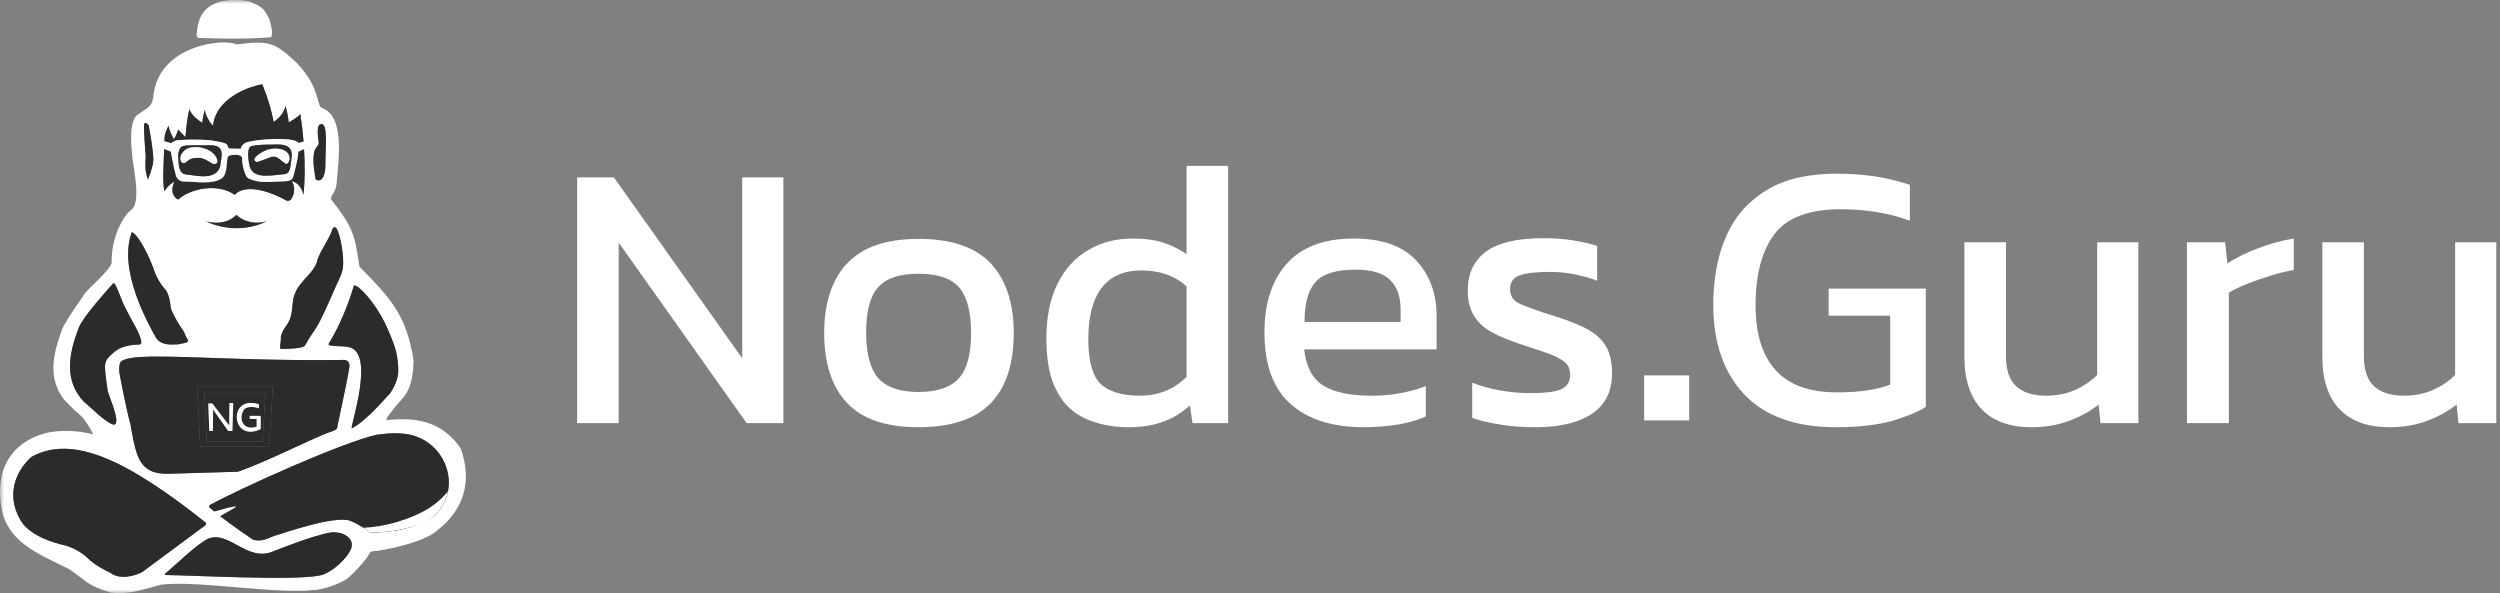 <svg width="316" height="75" viewBox="0 0 316 75" fill="none" xmlns="http://www.w3.org/2000/svg">
<rect x="0" y="0" width="316" height="75" fill="#808080" stroke="none"/>
<g clip-path="url(#clip0_489_2)">
<mask id="mask0_489_2" style="mask-type:luminance" maskUnits="userSpaceOnUse" x="0" y="0" width="316" height="75">
<path d="M316 0H0V74.967H316V0Z" fill="white"/>
</mask>
<g mask="url(#mask0_489_2)">
<path d="M58.224 56.656C56.28 53.894 53.567 52.554 48.867 53.11C48.739 52.962 49.119 52.498 49.483 52.021C51.001 49.972 52.139 49.86 52.278 45.592C51.412 39.947 49.485 37.797 45.425 33.699L45.425 33.697C44.845 29.624 44.642 28.811 41.907 25.264L41.907 25.263C41.643 24.706 42.426 24.47 42.537 23.278C42.834 19.982 43.602 14.524 40.55 13.588C39.961 12.715 40.235 10.798 37.487 7.934C34.747 5.347 34.03 5.095 29.898 5.615L29.896 5.614C28.365 4.812 19.973 5.649 19.372 12.239C19.217 13.334 18.968 13.448 17.391 14.504C15.814 15.561 17.006 21.71 17.006 21.71C16.943 21.822 17.759 25.549 16.656 26.485C16.645 26.494 16.634 26.502 16.622 26.509C15.676 27.128 14.021 29.932 14.113 33.259C13.751 34.369 11.128 36.378 10.548 37.359C10.271 37.837 8.933 39.539 7.914 41.459C6.581 44.995 6.132 47.777 7.99 50.374C7.99 50.374 9.203 51.719 10.046 52.393C10.742 52.944 11.476 54.3 11.717 54.767C11.747 54.827 11.692 54.896 11.626 54.878C10.973 54.698 8.541 54.129 5.8 54.735C1.426 55.891 -1.03 59.538 0.415 65.206C1.526 68.338 3.867 69.63 8.74 71.931C11.051 73.531 10.912 73.926 13.931 74.89C15.123 75.1 16.854 74.812 16.854 74.812C16.854 74.812 18.686 74.402 20.368 73.899C24.932 73.34 35.239 75.152 39.589 74.589C40.36 74.663 43.392 73.751 44.222 72.851C44.793 72.32 46.1 71.039 46.755 69.885C46.813 69.781 46.919 69.71 47.037 69.694C48.834 69.548 53.551 68.541 55.169 67.115C58.477 64.594 59.804 61.045 58.224 56.656ZM48.648 40.808C49.88 43.466 50.091 44.483 50.127 44.736C50.209 45.201 50.375 45.93 50.34 47.083C50.238 48.26 49.607 49.304 49.245 49.8C48.892 50.065 46.489 53.084 44.46 54.153C44.239 53.9 47.454 44.745 44.173 43.891C43.245 43.655 41.238 43.873 41.564 43.412C42.07 42.604 43.589 39.993 44.745 36.08C45.341 35.999 47.356 38.209 48.648 40.808ZM16.496 53.669C16.425 53.401 16.249 52.708 16.014 51.668C16.014 51.665 16.013 51.662 16.012 51.658C15.758 50.54 15.437 49.02 15.105 47.192C15.104 47.186 15.103 47.181 15.102 47.175C15.099 47.162 15.096 47.148 15.094 47.134C15.094 47.134 15.094 47.133 15.093 47.132C15.092 47.123 15.086 47.076 15.08 47.001C15.078 46.981 15.076 46.959 15.075 46.935C15.066 46.8 15.061 46.609 15.078 46.41C15.08 46.382 15.083 46.354 15.086 46.326C15.089 46.298 15.093 46.269 15.097 46.241C15.098 46.234 15.099 46.228 15.1 46.222C15.105 46.19 15.111 46.157 15.117 46.126C15.12 46.109 15.124 46.093 15.128 46.078C15.131 46.063 15.134 46.049 15.139 46.036C15.142 46.021 15.146 46.007 15.151 45.993C15.155 45.978 15.16 45.962 15.166 45.946C15.173 45.925 15.181 45.904 15.189 45.883C15.197 45.863 15.206 45.843 15.216 45.824C15.233 45.789 15.252 45.756 15.273 45.725C15.305 45.694 15.342 45.664 15.384 45.636C15.418 45.612 15.454 45.59 15.495 45.569C15.518 45.556 15.542 45.544 15.568 45.532C15.586 45.522 15.606 45.513 15.626 45.505C15.666 45.486 15.708 45.469 15.752 45.453C15.777 45.444 15.802 45.435 15.829 45.427C15.856 45.417 15.885 45.408 15.914 45.399C15.943 45.39 15.972 45.382 16.003 45.374C16.027 45.367 16.052 45.36 16.076 45.354C16.114 45.344 16.151 45.335 16.191 45.327C16.22 45.32 16.25 45.313 16.281 45.307C16.292 45.304 16.302 45.302 16.314 45.3C16.327 45.297 16.34 45.294 16.353 45.292C16.403 45.282 16.455 45.273 16.508 45.264C16.516 45.262 16.524 45.261 16.532 45.26C16.557 45.255 16.582 45.251 16.609 45.247C16.712 45.23 16.821 45.216 16.934 45.203C16.958 45.2 16.982 45.197 17.007 45.194C17.045 45.189 17.085 45.185 17.124 45.181C17.203 45.172 17.284 45.166 17.368 45.158C17.388 45.156 17.409 45.154 17.43 45.153C17.451 45.151 17.473 45.15 17.494 45.148C17.551 45.143 17.609 45.139 17.668 45.135C17.749 45.129 17.831 45.124 17.916 45.119C18.136 45.107 18.369 45.097 18.614 45.09C18.682 45.088 18.752 45.086 18.822 45.084C18.934 45.082 19.048 45.079 19.165 45.078C19.206 45.077 19.247 45.076 19.29 45.076C19.331 45.075 19.373 45.075 19.416 45.075C19.46 45.075 19.504 45.074 19.548 45.074C20.128 45.069 20.762 45.075 21.446 45.087C21.578 45.089 21.713 45.092 21.848 45.095C22.103 45.1 22.365 45.107 22.633 45.114C22.798 45.117 22.965 45.122 23.134 45.127C23.257 45.13 23.381 45.134 23.506 45.138C23.669 45.142 23.835 45.147 24.003 45.153C24.077 45.156 24.15 45.158 24.225 45.16C24.389 45.165 24.555 45.17 24.724 45.175C24.894 45.181 25.067 45.186 25.241 45.193C25.592 45.204 25.951 45.217 26.317 45.228C26.458 45.233 26.599 45.238 26.741 45.243C26.76 45.244 26.78 45.244 26.799 45.245C26.968 45.251 27.137 45.257 27.309 45.263C27.419 45.266 27.531 45.27 27.643 45.274C27.742 45.276 27.841 45.279 27.94 45.283C28.041 45.286 28.142 45.29 28.243 45.293C28.294 45.295 28.345 45.297 28.396 45.298C28.466 45.3 28.536 45.303 28.605 45.305C28.761 45.31 28.918 45.315 29.076 45.321C29.524 45.334 29.982 45.349 30.45 45.362C30.577 45.366 30.704 45.37 30.832 45.374C31.256 45.386 31.688 45.397 32.127 45.409C32.348 45.415 32.571 45.421 32.795 45.426C32.906 45.428 33.018 45.431 33.131 45.434C33.347 45.439 33.566 45.444 33.786 45.447C33.91 45.45 34.032 45.453 34.157 45.455C34.343 45.459 34.531 45.463 34.719 45.466C34.908 45.47 35.097 45.473 35.288 45.476C35.543 45.481 35.799 45.485 36.057 45.488C36.149 45.49 36.241 45.491 36.334 45.492C36.486 45.493 36.638 45.495 36.791 45.498C37.2 45.502 37.615 45.506 38.033 45.509C38.167 45.51 38.302 45.511 38.437 45.512C38.856 45.515 39.279 45.516 39.708 45.517C40.513 45.519 41.333 45.517 42.17 45.509C42.312 45.507 42.453 45.506 42.596 45.505C42.881 45.503 43.167 45.5 43.455 45.496C43.455 45.496 43.478 45.495 43.515 45.498C43.532 45.498 43.552 45.5 43.573 45.504C43.583 45.505 43.593 45.507 43.603 45.509C43.614 45.511 43.626 45.513 43.637 45.516C43.656 45.52 43.676 45.525 43.695 45.531C43.709 45.535 43.723 45.54 43.737 45.546C43.756 45.551 43.776 45.559 43.795 45.569C43.805 45.574 43.816 45.579 43.826 45.585C43.845 45.594 43.863 45.605 43.881 45.616C43.894 45.626 43.907 45.635 43.919 45.645C43.937 45.657 43.954 45.672 43.97 45.689C43.98 45.698 43.99 45.708 43.998 45.718C44.017 45.74 44.036 45.764 44.053 45.79C44.061 45.802 44.069 45.815 44.075 45.827C44.098 45.867 44.117 45.911 44.132 45.96C44.136 45.977 44.141 45.993 44.145 46.011C44.153 46.042 44.16 46.076 44.163 46.111C44.165 46.128 44.167 46.145 44.168 46.162C44.17 46.174 44.17 46.187 44.17 46.2C44.173 46.238 44.173 46.278 44.17 46.32C44.17 46.329 44.17 46.338 44.169 46.347V46.353C44.167 46.378 44.165 46.405 44.161 46.431C44.077 47.143 43.16 51.494 42.723 53.523C42.557 54.294 42.701 54.216 41.972 54.517C39.686 55.26 34.025 58.26 30.067 59.626C30.059 59.625 21.271 59.885 21.271 59.885C21.112 59.888 20.959 59.887 20.812 59.881H20.81C19.893 59.847 19.205 59.648 18.675 59.295C18.672 59.293 18.671 59.291 18.668 59.29C18.221 58.988 17.885 58.584 17.619 58.073C17.617 58.067 17.615 58.061 17.612 58.054C17.235 57.317 17.001 56.372 16.783 55.241C16.688 54.751 16.596 54.225 16.496 53.669ZM26.027 27.962C26.254 28.025 26.478 28.075 26.704 28.107C28.005 28.288 29.092 27.95 29.888 27.158C30.905 28.136 32.448 28.372 33.739 27.964C32.223 28.706 30.452 28.989 28.8 28.773C28.61 28.752 28.428 28.721 28.254 28.689C27.49 28.546 26.715 28.312 26.027 27.962ZM42.042 28.925L42.043 28.924C42.694 27.854 43.275 31.207 43.361 32.546C43.476 34.449 43.072 34.726 42.371 36.369C41.668 38.012 40.439 40.75 39.977 41.403C39.243 42.534 39.159 42.587 38.563 43.65C38.365 44.081 36.152 44.105 35.538 44.103C35.235 44.044 35.56 43.29 35.497 42.596L35.497 42.594C35.95 40.774 36.786 41.481 36.998 38.306C37.226 35.55 39.76 34.9 40.192 32.637C40.654 31.491 41.645 30.151 42.042 28.925ZM39.752 19.097C39.903 18.559 40.319 18.471 40.287 17.984C40.287 17.984 39.898 15.851 40.486 15.711C41.53 15.296 41.112 18.765 41.125 21.083C41.009 23.337 39.936 22.756 39.906 22.671C39.901 22.555 39.388 20.344 39.752 19.097ZM20.754 18.822C20.754 18.816 20.755 18.811 20.755 18.804C20.756 18.792 20.757 18.778 20.757 18.763C20.758 18.742 20.76 18.716 20.761 18.689C20.761 18.686 20.761 18.682 20.762 18.678C20.792 18.441 20.791 18.32 20.791 18.123V18.119C20.791 18.03 20.79 17.942 20.79 17.855C20.791 17.362 20.827 16.859 21.247 15.994C21.262 15.966 21.276 15.937 21.29 15.908C21.29 15.908 21.406 16.573 21.983 17.604C21.983 17.604 22.394 16.926 22.514 16.369C22.514 16.369 23.097 17.004 23.444 17.33C23.444 17.33 23.625 14.739 23.97 13.801C23.971 13.8 23.973 13.8 23.973 13.801C23.98 13.877 24.086 14.587 25.558 15.518L25.56 15.517L25.634 14.997C25.677 14.69 26.093 14.625 26.229 14.904C26.383 15.222 26.607 15.572 26.933 15.898C27.239 12.661 30.941 11.058 33.138 10.656C33.138 10.656 34.089 12.757 34.587 15.408C34.592 15.404 35.832 14.663 36.099 13.387C36.103 13.404 36.46 14.772 36.484 15.474C36.487 15.472 37.702 14.832 37.958 14.397C38.109 15.363 38.26 16.568 38.366 17.89C38.39 18.202 38.413 18.521 38.432 18.844C38.545 20.707 38.557 22.737 38.364 24.631C38.359 24.604 38.098 23.184 36.865 22.877C36.864 22.877 36.862 22.878 36.863 22.88C36.91 22.946 37.574 23.925 36.83 25.136C36.83 25.136 36.619 25.546 36.132 25.317C34.849 24.565 31.201 22.965 29.667 24.632C27.616 23.132 24.122 23.776 22.514 25.226C22.514 25.226 21.261 24.669 22.051 22.94C22.051 22.94 21.297 23.334 20.785 24.169C20.511 23.059 20.679 20.783 20.755 18.825L20.754 18.822ZM18.214 15.794C18.215 15.249 18.758 15.723 18.796 15.861C18.935 16.569 19.42 19.333 19.378 20.269C19.336 21.156 18.706 22.689 18.694 22.691C18.246 21.378 18.392 20.678 18.416 19.771C18.354 18.952 18.164 16.581 18.214 15.794ZM16.668 29.345C17.201 29.476 18.419 31.359 19.371 33.845C19.435 34.055 19.784 35.352 20.937 36.658C20.938 36.659 21.399 37.094 21.59 38.887C21.6 38.992 21.626 39.092 21.668 39.188C21.847 39.592 22.39 40.753 23.116 41.73C23.116 41.73 23.238 41.866 23.408 42.336C23.495 42.558 23.715 42.838 23.776 43.069C23.847 43.375 22.782 43.425 22.606 43.517C21.549 43.574 20.314 43.666 19.7 42.655C18.84 41.096 14.844 34.137 16.668 29.345ZM10.584 50.756C8.092 48.111 8.645 44.759 9.986 41.365C10.476 40.081 13.558 36.643 14.295 35.832C14.586 35.42 15.272 37.969 15.927 39.066C16.74 40.75 17.781 42.19 17.864 43.28C17.875 43.428 17.758 43.552 17.609 43.554C17.031 43.557 15.59 43.637 14.646 44.33C13.013 45.688 13.093 45.606 13.589 49.245C13.591 49.797 15.465 53.645 14.357 53.684C13.272 53.372 11.432 51.439 10.584 50.756ZM17.986 72.3C16.939 72.847 15.115 73.307 13.924 72.385C13.554 72.218 12.023 71.489 11.083 70.548C10.037 69.529 8.691 69.078 8.339 68.965C6.609 68.607 3.487 67.603 2.47 65.534C0.86 62.594 1.861 59.66 3.969 57.753C9.177 54.859 16.09 58.19 25.956 66.019C26.075 66.121 26.07 66.309 25.945 66.403L17.986 72.3ZM44.414 69.251C43.996 70.52 41.903 72.436 40.476 72.727C37.369 73.435 24.348 72.717 20.936 72.683C20.844 72.679 20.805 72.566 20.873 72.505C22.048 71.567 24.728 68.887 26.285 68.098C29.018 66.998 31.28 71.205 34.664 69.638C34.997 69.517 41.209 67.029 42.441 67.292C42.506 67.306 42.572 67.318 42.64 67.321C43.346 67.348 44.783 67.992 44.414 69.251ZM54.859 65.201C53.613 66.168 50.733 67.361 46.866 67.296C46.406 67.092 45.592 66.355 44.302 65.841C42.457 65.104 36.269 67.243 34.664 67.74C33.986 67.95 33.13 68.569 31.965 68.203C31.389 67.817 29.492 66.526 27.823 65.237C27.822 65.237 27.822 65.237 27.82 65.236C27.568 65.041 27.32 64.845 27.084 64.653C27.083 64.653 27.083 64.652 27.082 64.652C27.081 64.651 27.08 64.651 27.08 64.65C26.88 64.488 26.688 64.327 26.506 64.171C26.393 64.073 26.415 63.891 26.548 63.823C30.332 61.746 43.268 55.912 47.629 54.949C48.319 54.909 49.185 54.679 50.685 54.794C56.218 55.065 58.744 61.661 54.859 65.201Z" fill="white"/>
<path d="M44.167 46.161C44.166 46.143 44.164 46.127 44.162 46.11C44.159 46.075 44.153 46.041 44.145 46.01C44.141 45.992 44.136 45.975 44.131 45.959C44.116 45.91 44.097 45.865 44.075 45.826C44.068 45.813 44.06 45.801 44.052 45.789C44.036 45.762 44.017 45.739 43.997 45.717C43.989 45.706 43.98 45.697 43.97 45.688C43.953 45.671 43.936 45.656 43.919 45.644C43.906 45.634 43.893 45.625 43.88 45.615C43.863 45.603 43.844 45.593 43.825 45.584C43.815 45.578 43.805 45.573 43.795 45.568C43.775 45.558 43.755 45.55 43.737 45.544C43.722 45.538 43.708 45.534 43.695 45.53C43.675 45.524 43.655 45.519 43.637 45.515C43.625 45.512 43.613 45.51 43.602 45.508C43.592 45.506 43.583 45.504 43.573 45.503C43.551 45.499 43.532 45.497 43.515 45.496C43.477 45.494 43.454 45.495 43.454 45.495C43.166 45.499 42.88 45.502 42.595 45.504C42.453 45.505 42.311 45.506 42.17 45.508C41.332 45.516 40.512 45.518 39.707 45.516C39.279 45.515 38.855 45.514 38.437 45.511C38.301 45.51 38.166 45.509 38.033 45.508C37.614 45.505 37.2 45.501 36.791 45.496C36.638 45.494 36.485 45.492 36.333 45.49C36.241 45.489 36.148 45.488 36.057 45.486C35.798 45.483 35.542 45.48 35.288 45.475C35.097 45.472 34.907 45.469 34.719 45.465C34.53 45.462 34.342 45.458 34.157 45.454C34.032 45.452 33.909 45.449 33.785 45.446C33.565 45.442 33.347 45.437 33.131 45.432C33.018 45.429 32.906 45.426 32.795 45.425C32.571 45.42 32.348 45.414 32.127 45.408C31.687 45.396 31.255 45.384 30.831 45.373C30.704 45.369 30.576 45.365 30.449 45.361C29.982 45.348 29.524 45.333 29.076 45.319C28.917 45.314 28.76 45.309 28.605 45.304C28.535 45.302 28.465 45.299 28.396 45.297C28.345 45.296 28.293 45.294 28.242 45.292C28.141 45.289 28.04 45.285 27.94 45.282C27.84 45.278 27.741 45.275 27.642 45.272C27.53 45.269 27.419 45.264 27.309 45.262C27.137 45.256 26.967 45.25 26.799 45.244C26.779 45.243 26.76 45.243 26.741 45.242C26.598 45.237 26.457 45.232 26.316 45.227C25.95 45.215 25.591 45.203 25.241 45.192C25.067 45.185 24.894 45.18 24.724 45.174C24.555 45.169 24.389 45.163 24.224 45.158C24.15 45.157 24.076 45.155 24.002 45.152C23.834 45.146 23.668 45.141 23.505 45.137C23.38 45.133 23.257 45.129 23.134 45.126C22.965 45.121 22.798 45.116 22.633 45.112C22.364 45.105 22.102 45.099 21.848 45.094C21.712 45.091 21.577 45.088 21.446 45.086C20.761 45.074 20.127 45.068 19.547 45.073C19.503 45.073 19.459 45.074 19.416 45.074C19.372 45.074 19.33 45.074 19.289 45.075C19.247 45.075 19.205 45.076 19.164 45.077C19.047 45.078 18.933 45.081 18.821 45.083C18.751 45.085 18.682 45.087 18.614 45.089C18.368 45.096 18.135 45.105 17.915 45.118C17.831 45.123 17.748 45.128 17.668 45.134C17.609 45.138 17.551 45.142 17.494 45.147C17.472 45.149 17.45 45.15 17.43 45.152C17.408 45.153 17.388 45.155 17.367 45.157C17.283 45.164 17.203 45.171 17.123 45.18C17.084 45.184 17.045 45.188 17.006 45.193C16.982 45.196 16.957 45.199 16.934 45.202C16.821 45.214 16.712 45.229 16.608 45.246C16.582 45.25 16.556 45.254 16.532 45.259C16.524 45.26 16.515 45.261 16.507 45.263C16.454 45.271 16.402 45.281 16.352 45.291C16.339 45.293 16.326 45.296 16.314 45.299C16.302 45.301 16.291 45.303 16.28 45.306C16.25 45.312 16.219 45.319 16.19 45.325C16.151 45.334 16.113 45.343 16.076 45.353C16.051 45.359 16.027 45.366 16.002 45.373C15.972 45.38 15.942 45.389 15.914 45.398C15.884 45.407 15.856 45.416 15.828 45.426C15.802 45.433 15.776 45.442 15.752 45.452C15.707 45.468 15.665 45.484 15.625 45.504C15.605 45.512 15.585 45.521 15.567 45.531C15.541 45.542 15.518 45.555 15.494 45.568C15.454 45.589 15.418 45.611 15.383 45.635C15.342 45.663 15.305 45.693 15.272 45.724C15.251 45.755 15.233 45.788 15.215 45.822C15.205 45.842 15.196 45.861 15.188 45.882C15.181 45.903 15.173 45.923 15.165 45.945C15.159 45.961 15.154 45.976 15.15 45.992C15.145 46.006 15.141 46.02 15.138 46.034C15.133 46.048 15.13 46.062 15.128 46.077C15.124 46.092 15.12 46.108 15.117 46.125C15.11 46.156 15.104 46.188 15.099 46.221C15.098 46.227 15.097 46.233 15.096 46.24C15.092 46.268 15.088 46.297 15.085 46.325C15.082 46.352 15.079 46.381 15.078 46.408C15.061 46.608 15.066 46.799 15.075 46.934C15.075 46.958 15.078 46.98 15.079 47C15.085 47.074 15.091 47.121 15.092 47.131C15.093 47.132 15.093 47.133 15.093 47.133C15.095 47.147 15.098 47.161 15.101 47.173C15.102 47.179 15.103 47.185 15.104 47.191C15.436 49.019 15.758 50.539 16.011 51.657C16.012 51.661 16.013 51.664 16.013 51.667C16.249 52.707 16.425 53.399 16.495 53.667C16.596 54.224 16.687 54.749 16.782 55.239C17 56.37 17.234 57.315 17.612 58.053C17.614 58.06 17.616 58.065 17.619 58.072C17.885 58.583 18.221 58.986 18.667 59.289C18.67 59.29 18.672 59.292 18.675 59.294C19.204 59.647 19.892 59.846 20.809 59.88H20.811C20.958 59.886 21.112 59.887 21.271 59.884C21.271 59.884 30.066 59.624 30.066 59.625C34.025 58.259 39.686 55.259 41.971 54.517C42.7 54.215 42.557 54.293 42.723 53.522C43.159 51.492 44.076 47.142 44.16 46.43C44.164 46.404 44.166 46.377 44.168 46.352V46.346C44.169 46.337 44.169 46.328 44.169 46.319C44.172 46.277 44.172 46.237 44.169 46.198C44.169 46.186 44.169 46.173 44.167 46.161ZM34.005 56.417H25.303L24.906 48.802H34.492L34.005 56.417Z" fill="#2C2B2B"/>
<path d="M44.415 69.251C43.997 70.52 41.904 72.435 40.478 72.726C37.371 73.435 24.349 72.716 20.938 72.683C20.846 72.679 20.806 72.566 20.874 72.505C22.049 71.567 24.73 68.886 26.286 68.098C29.02 66.997 31.282 71.205 34.666 69.638C34.999 69.517 41.211 67.029 42.442 67.292C42.508 67.305 42.574 67.317 42.641 67.32C43.347 67.348 44.785 67.992 44.415 69.251Z" fill="#2C2B2B"/>
<path d="M25.946 66.404L17.987 72.301C16.941 72.847 15.116 73.307 13.925 72.385C13.556 72.218 12.025 71.49 11.085 70.549C10.039 69.53 8.693 69.078 8.34 68.965C6.611 68.608 3.488 67.604 2.471 65.534C0.862 62.595 1.863 59.661 3.971 57.754C9.178 54.859 16.092 58.19 25.957 66.02C26.077 66.121 26.072 66.31 25.946 66.404Z" fill="#2C2B2B"/>
<path d="M54.859 65.199C53.614 66.167 50.733 67.36 46.867 67.295C46.407 67.091 45.592 66.354 44.302 65.84C42.458 65.103 36.27 67.242 34.665 67.739C33.987 67.949 33.13 68.568 31.966 68.202C31.39 67.815 29.493 66.525 27.823 65.236L29.804 64.098C30.036 63.767 27.207 64.684 27.084 64.652L27.082 64.651L27.08 64.648C26.881 64.487 26.688 64.326 26.506 64.171C26.393 64.072 26.415 63.889 26.549 63.822C30.333 61.745 43.269 55.911 47.629 54.948C48.32 54.907 49.186 54.678 50.685 54.793C56.218 55.063 58.745 61.66 54.859 65.199Z" fill="#2C2B2B"/>
<path d="M50.338 47.084C50.237 48.261 49.605 49.305 49.244 49.8C48.891 50.066 46.487 53.085 44.459 54.154C44.237 53.9 47.453 44.746 44.172 43.892C43.244 43.656 41.237 43.874 41.563 43.413C42.069 42.604 43.588 39.993 44.743 36.08C45.34 36 47.355 38.209 48.646 40.808C49.878 43.467 50.09 44.484 50.126 44.737C50.208 45.202 50.373 45.931 50.338 47.084Z" fill="#2C2B2B"/>
<path d="M17.864 43.28C17.875 43.427 17.758 43.552 17.609 43.554C17.031 43.557 15.59 43.636 14.646 44.33C13.013 45.688 13.093 45.605 13.589 49.244C13.591 49.796 15.465 53.645 14.357 53.684C13.272 53.372 11.432 51.439 10.584 50.756C8.092 48.11 8.645 44.759 9.986 41.365C10.476 40.081 13.558 36.643 14.295 35.832C14.586 35.42 15.272 37.968 15.927 39.065C16.74 40.749 17.781 42.19 17.864 43.28Z" fill="#2C2B2B"/>
<path d="M22.605 43.517C21.548 43.574 20.314 43.666 19.699 42.654C18.84 41.096 14.842 34.137 16.667 29.345C17.2 29.475 18.418 31.359 19.37 33.845C19.434 34.054 19.783 35.351 20.936 36.657C20.936 36.657 21.398 37.093 21.589 38.886C21.599 38.992 21.625 39.092 21.668 39.188C21.846 39.592 22.389 40.752 23.115 41.729C23.115 41.729 23.237 41.866 23.407 42.335C23.494 42.558 23.714 42.838 23.775 43.069C23.846 43.375 22.781 43.424 22.605 43.517Z" fill="#2C2B2B"/>
<path d="M42.37 36.369C41.668 38.012 40.438 40.75 39.977 41.403C39.243 42.534 39.158 42.587 38.563 43.651C38.364 44.081 36.151 44.105 35.537 44.103C35.235 44.044 35.56 43.289 35.496 42.595C35.949 40.774 36.785 41.481 36.997 38.307C37.225 35.55 39.76 34.9 40.192 32.637C40.654 31.491 41.645 30.15 42.042 28.925C42.694 27.853 43.274 31.207 43.361 32.546C43.476 34.45 43.072 34.726 42.37 36.369Z" fill="#2C2B2B"/>
<path d="M33.741 27.964C32.225 28.707 30.453 28.991 28.8 28.774C28.611 28.753 28.428 28.723 28.254 28.69C27.49 28.547 26.715 28.313 26.027 27.962C26.254 28.026 26.478 28.076 26.704 28.108C28.005 28.288 29.092 27.951 29.888 27.159C30.906 28.137 32.45 28.373 33.741 27.964Z" fill="#2C2B2B"/>
<path d="M19.38 20.268C19.337 21.155 18.707 22.69 18.696 22.69C18.248 21.376 18.394 20.677 18.418 19.77C18.356 18.951 18.165 16.579 18.215 15.793C18.216 15.248 18.76 15.722 18.798 15.86C18.937 16.568 19.422 19.332 19.38 20.268Z" fill="#2C2B2B"/>
<path d="M38.362 24.632C38.362 24.632 38.108 23.183 36.859 22.876C36.859 22.876 37.599 23.881 36.829 25.136C36.829 25.136 36.617 25.546 36.131 25.317C34.848 24.565 31.199 22.965 29.666 24.632C27.615 23.132 24.121 23.776 22.512 25.226C22.512 25.226 21.259 24.669 22.049 22.94C22.049 22.94 21.296 23.333 20.784 24.169C20.51 23.059 20.678 20.783 20.753 18.825L20.752 18.822C20.757 18.826 21.593 19.165 21.598 19.168C21.598 19.168 21.878 20.853 22.221 22.152C22.336 22.583 22.705 22.907 23.149 22.947C24.597 22.907 26.719 23.405 28.044 22.537C28.762 21.971 28.587 20.611 28.782 19.849C28.771 19.546 30.576 19.335 30.609 20.011C30.555 20.622 30.939 22.437 31.46 22.575C32.835 23.224 34.051 22.953 36.119 22.909C36.961 22.82 37.034 22.456 37.04 22.407L37.041 22.405C37.062 22.339 37.679 20.186 37.708 19.175L38.431 18.844C38.543 20.708 38.556 22.737 38.362 24.632Z" fill="#2C2B2B"/>
<path d="M38.365 17.889L38.364 17.887L37.735 18.073C37.277 17.247 32.094 17.561 30.981 18.071C29.808 18.892 31.435 18.826 28.988 18.772C28.769 18.71 28.862 18.476 28.66 18.258C28.462 17.977 26.577 17.732 26.577 17.732C26.577 17.732 24.943 17.554 22.662 17.708C22.662 17.708 22.046 17.694 21.65 18.105L20.803 17.861L20.79 17.854C20.79 17.247 20.75 16.984 21.29 15.907C21.29 15.907 21.405 16.572 21.982 17.603C21.982 17.603 22.393 16.925 22.513 16.368C22.513 16.368 23.096 17.003 23.443 17.329C23.443 17.329 23.625 14.726 23.972 13.794C23.972 13.794 24 14.537 25.577 15.529C25.577 15.529 25.615 14.726 25.895 13.794C25.895 13.794 25.981 14.947 26.933 15.897C27.238 12.661 30.941 11.057 33.138 10.655C33.138 10.655 34.088 12.756 34.586 15.407C34.586 15.407 35.831 14.665 36.098 13.385C36.098 13.385 36.459 14.767 36.483 15.473C36.483 15.473 37.701 14.832 37.957 14.396C38.109 15.362 38.259 16.567 38.365 17.889Z" fill="#2C2B2B"/>
<path d="M41.124 21.083C41.008 23.337 39.935 22.756 39.905 22.671C39.901 22.556 39.387 20.345 39.752 19.098C39.902 18.56 40.319 18.471 40.286 17.984C40.286 17.984 39.897 15.851 40.486 15.712C41.529 15.296 41.112 18.766 41.124 21.083Z" fill="#2C2B2B"/>
<path d="M34.212 4.716C30.178 5.048 25.083 4.765 25.178 4.806C24.774 4.794 24.864 4.326 24.864 4.326C24.942 3.313 25.108 2.802 25.108 2.802C25.861 0.022 29.01 -0.285 31.503 0.176C33.004 0.839 33.291 0.881 34.08 2.481C34.3 3.364 34.587 4.442 34.212 4.716Z" fill="white"/>
<path d="M38.455 18.333C38.44 18.155 38.404 18.006 38.366 17.889L38.365 17.886L37.736 18.073C37.279 17.247 32.095 17.561 30.982 18.071C29.809 18.892 31.436 18.826 28.989 18.772C28.77 18.71 28.863 18.476 28.661 18.258C28.463 17.977 26.578 17.732 26.578 17.732C26.578 17.732 24.944 17.553 22.663 17.708C22.663 17.708 22.047 17.694 21.651 18.104L20.791 17.854C20.771 17.93 20.752 18.006 20.732 18.082C20.699 18.199 20.664 18.382 20.697 18.599C20.71 18.684 20.731 18.758 20.754 18.821C20.759 18.825 21.594 19.164 21.6 19.167C21.6 19.167 21.879 20.852 22.223 22.151C22.338 22.582 22.707 22.906 23.151 22.945C24.599 22.906 26.721 23.404 28.046 22.536C28.763 21.969 28.588 20.61 28.784 19.848C28.773 19.545 30.578 19.334 30.611 20.01C30.557 20.621 30.941 22.436 31.462 22.574C32.837 23.223 34.053 22.952 36.121 22.908C36.963 22.819 37.036 22.455 37.042 22.406L37.043 22.404C37.064 22.338 37.68 20.185 37.71 19.174L38.433 18.843C38.456 18.712 38.472 18.537 38.455 18.333ZM27.892 20.563C27.724 23.049 24.596 22.122 23.573 22.062C22.521 21.951 22.603 20.812 22.523 19.705C22.561 18.54 23.125 18.47 23.175 18.451C23.464 18.341 25.411 18.351 25.914 18.369C28.1 18.234 28.194 18.913 27.892 20.563ZM36.864 19.833C36.721 20.745 36.779 21.781 36.126 21.988C34.456 22.144 32.118 22.678 31.608 21.161C31.431 20.609 31.121 18.763 31.724 18.489C32.378 18.297 33.564 18.268 34.813 18.271C35.946 18.214 37.009 18.421 36.864 19.833Z" fill="white"/>
<path d="M34.811 18.272C33.562 18.269 32.377 18.297 31.722 18.49C31.119 18.764 31.429 20.61 31.606 21.162C32.116 22.679 34.454 22.145 36.124 21.989C36.778 21.782 36.719 20.746 36.862 19.833C37.007 18.421 35.944 18.215 34.811 18.272ZM36.593 20.128C36.593 20.137 36.591 20.146 36.589 20.154C36.179 21.711 35.458 19.368 34.228 19.84C33.99 19.93 32.787 20.391 32.524 20.461C32.503 20.466 32.481 20.466 32.46 20.459C31.568 20.16 32.913 19.277 33.785 18.933C33.79 18.931 33.794 18.93 33.798 18.929C35.062 18.546 36.677 18.884 36.593 20.128Z" fill="#2C2B2B"/>
<path d="M25.914 18.37C25.411 18.352 23.465 18.342 23.176 18.452C23.126 18.471 22.562 18.541 22.523 19.706C22.604 20.812 22.521 21.952 23.574 22.063C24.597 22.122 27.724 23.049 27.892 20.564C28.195 18.913 28.101 18.235 25.914 18.37ZM25.098 19.943C24.094 19.943 23.96 20.118 23.434 20.547C22.986 20.808 22.696 20.264 22.829 19.761C22.974 19.241 23.435 18.935 23.435 18.935C24.611 18.103 27.411 18.837 27.482 20.482C26.965 21.264 26.365 19.943 25.098 19.943Z" fill="#2C2B2B"/>
<path d="M27.482 20.483C26.965 21.266 26.366 19.945 25.098 19.945C24.094 19.945 23.96 20.12 23.434 20.549C22.986 20.81 22.697 20.265 22.829 19.762C22.975 19.243 23.436 18.937 23.436 18.937C24.612 18.105 27.411 18.838 27.482 20.483Z" fill="white"/>
<path d="M36.594 20.128C36.594 20.137 36.592 20.146 36.59 20.155C36.181 21.712 35.459 19.369 34.229 19.841C33.991 19.931 32.789 20.392 32.525 20.461C32.505 20.466 32.482 20.466 32.462 20.459C31.569 20.161 32.914 19.278 33.787 18.933C33.792 18.932 33.796 18.931 33.8 18.93C35.063 18.547 36.679 18.884 36.594 20.128Z" fill="white"/>
<path d="M24.906 48.804L25.303 56.419H34.005L34.492 48.804H24.906ZM33.177 55.814H26.148L25.828 49.663H33.571L33.177 55.814Z" fill="#2C2B2B"/>
<path d="M25.828 49.662L26.148 55.813H33.177L33.571 49.662H25.828ZM29.369 54.477H28.851L26.933 51.771L26.909 54.477H26.451L26.332 50.999H26.831L28.98 53.801L29.004 50.944H29.48L29.369 54.477ZM32.947 54.245C29.161 56.031 28.775 49.819 32.726 51.102V51.609C32.202 51.411 31.152 51.313 30.81 51.798C30.045 53.091 30.865 54.507 32.445 53.926V52.954H31.574V52.571H32.947V54.245Z" fill="#2C2B2B"/>
<path d="M29.48 50.941L29.369 54.473H28.85L26.932 51.767L26.909 54.473H26.451L26.332 50.995H26.831L28.98 53.798L29.004 50.941H29.48Z" fill="white"/>
<path d="M32.946 52.568V54.242C29.16 56.028 28.774 49.816 32.725 51.099V51.606C32.201 51.408 31.151 51.31 30.809 51.795C30.044 53.088 30.864 54.504 32.444 53.923V52.951H31.573V52.568H32.946Z" fill="white"/>
<path d="M29.804 64.097L27.823 65.236L27.821 65.235C27.701 65.194 27.513 65.114 27.331 64.95C27.215 64.845 27.134 64.737 27.082 64.65L27.084 64.651C27.207 64.684 30.036 63.767 29.804 64.097Z" fill="white"/>
<path d="M45.938 66.711C46.847 66.662 47.91 66.538 49.076 66.272C50.697 65.902 52.043 65.366 53.08 64.862C53.623 64.606 54.291 64.234 54.988 63.695C55.702 63.141 56.24 62.574 56.628 62.102C56.528 62.593 56.303 63.375 55.752 64.182C55.554 64.472 55.262 64.841 54.859 65.2C53.799 66.146 52.611 66.45 51.554 66.72C50.672 66.945 49.479 67.144 49.479 67.144C49.081 67.198 48.652 67.242 48.196 67.268C47.724 67.296 47.281 67.303 46.867 67.296C46.849 67.288 46.822 67.277 46.79 67.262C46.602 67.177 46.483 67.09 46.332 66.983C46.246 66.923 46.113 66.83 45.938 66.711Z" fill="white"/>
<path d="M72.953 53.486V22.421H77.595L93.817 45.286V22.421H99.021V53.486H94.379L78.204 30.667V53.486H72.953Z" fill="white"/>
<path d="M116.088 53.999C111.962 53.999 108.962 52.968 107.04 50.907C105.117 48.845 104.18 45.894 104.18 42.098C104.18 38.256 105.164 35.304 107.087 33.29C109.009 31.228 112.009 30.197 116.135 30.197C120.261 30.197 123.262 31.228 125.231 33.29C127.153 35.351 128.138 38.303 128.138 42.098C128.138 45.94 127.2 48.892 125.278 50.907C123.308 52.968 120.261 53.999 116.088 53.999ZM116.088 49.548C118.479 49.548 120.214 48.939 121.246 47.768C122.277 46.596 122.746 44.675 122.746 42.051C122.746 39.428 122.23 37.507 121.246 36.335C120.214 35.164 118.526 34.602 116.088 34.602C113.697 34.602 112.009 35.164 110.978 36.335C109.946 37.507 109.478 39.381 109.478 42.051C109.478 44.675 109.993 46.596 110.978 47.768C112.009 48.939 113.744 49.548 116.088 49.548Z" fill="white"/>
<path d="M142.67 54C140.607 54 138.779 53.625 137.231 52.922C135.637 52.22 134.418 51.048 133.574 49.408C132.684 47.769 132.262 45.566 132.262 42.802C132.262 40.084 132.731 37.742 133.668 35.867C134.606 33.993 135.919 32.541 137.56 31.604C139.201 30.62 141.076 30.151 143.186 30.151C144.592 30.151 145.811 30.292 146.89 30.62C147.968 30.948 148.999 31.463 149.984 32.119V20.968H155.235V53.485H150.734L150.406 51.236C149.374 52.173 148.249 52.876 147.03 53.297C145.764 53.766 144.358 54 142.67 54ZM144.077 50.017C146.421 50.017 148.39 49.221 149.984 47.628V36.195C148.484 34.837 146.561 34.181 144.264 34.181C142.061 34.181 140.373 34.93 139.247 36.383C138.122 37.882 137.56 40.038 137.56 42.849C137.56 45.566 138.075 47.487 139.107 48.518C140.138 49.502 141.826 50.017 144.077 50.017Z" fill="white"/>
<path d="M172.393 54C168.408 54 165.314 53.017 163.11 51.049C160.906 49.081 159.828 46.082 159.828 42.005C159.828 38.351 160.766 35.446 162.641 33.337C164.517 31.229 167.33 30.151 171.127 30.151C174.597 30.151 177.222 31.042 178.957 32.869C180.692 34.696 181.582 37.039 181.582 39.897V44.161H164.845C165.079 46.363 165.923 47.909 167.283 48.753C168.642 49.596 170.705 50.018 173.471 50.018C174.644 50.018 175.816 49.924 177.035 49.69C178.254 49.456 179.332 49.174 180.223 48.8V52.642C179.191 53.11 178.019 53.438 176.66 53.672C175.347 53.86 173.94 54 172.393 54ZM164.892 40.694H177.035V39.1C177.035 37.508 176.613 36.289 175.722 35.399C174.831 34.509 173.378 34.087 171.315 34.087C168.877 34.087 167.189 34.602 166.251 35.68C165.314 36.758 164.892 38.445 164.892 40.694Z" fill="white"/>
<path d="M194.15 53.999C192.556 53.999 191.056 53.906 189.649 53.671C188.196 53.437 187.024 53.156 186.086 52.828V48.377C187.164 48.798 188.383 49.126 189.696 49.361C191.009 49.595 192.275 49.689 193.447 49.689C195.228 49.689 196.541 49.548 197.291 49.22C198.042 48.892 198.464 48.283 198.464 47.346C198.464 46.69 198.229 46.128 197.76 45.753C197.291 45.378 196.588 45.003 195.697 44.675C194.76 44.347 193.634 43.972 192.181 43.504C190.821 43.035 189.649 42.567 188.665 42.051C187.68 41.536 186.883 40.833 186.367 39.99C185.805 39.146 185.523 38.069 185.523 36.71C185.523 34.602 186.274 33.008 187.774 31.837C189.274 30.713 191.712 30.104 195.088 30.104C196.401 30.104 197.666 30.197 198.839 30.385C200.011 30.572 201.042 30.806 201.886 31.087V35.492C200.995 35.117 200.011 34.883 198.932 34.648C197.854 34.461 196.869 34.367 195.932 34.367C194.244 34.367 192.978 34.508 192.134 34.789C191.29 35.07 190.868 35.679 190.868 36.523C190.868 37.413 191.29 38.069 192.181 38.444C193.072 38.818 194.478 39.334 196.447 39.943C198.229 40.505 199.682 41.067 200.761 41.676C201.839 42.286 202.589 43.035 203.058 43.879C203.527 44.722 203.761 45.847 203.761 47.205C203.761 49.454 202.918 51.141 201.277 52.266C199.636 53.39 197.245 53.999 194.15 53.999Z" fill="white"/>
<path d="M207.82 53.141V47.447H213.514V53.141H207.82Z" fill="white"/>
<path d="M232.03 54.001C226.92 54.001 223.076 52.595 220.45 49.831C217.871 47.066 216.559 43.318 216.559 38.585C216.559 35.165 217.121 32.213 218.246 29.73C219.372 27.247 221.106 25.326 223.404 23.967C225.701 22.608 228.608 21.952 232.171 21.952C234 21.952 235.687 22.093 237.188 22.327C238.688 22.561 240.094 22.936 241.407 23.358V27.903C238.782 26.919 235.828 26.45 232.64 26.45C228.702 26.45 225.889 27.481 224.294 29.589C222.7 31.698 221.903 34.697 221.903 38.632C221.903 42.193 222.747 44.911 224.435 46.785C226.123 48.659 228.702 49.596 232.218 49.596C234.984 49.596 237.235 49.268 238.922 48.612V39.897H231.14V36.477H243.423V51.424C242.439 52.08 240.985 52.642 239.157 53.204C237.281 53.72 234.89 54.001 232.03 54.001Z" fill="white"/>
<path d="M256.786 54.001C254.067 54.001 251.958 53.251 250.504 51.752C249.051 50.252 248.301 48.003 248.301 45.098V30.62H253.552V45.051C253.552 46.738 253.974 48.003 254.818 48.8C255.662 49.596 256.927 50.018 258.662 50.018C259.928 50.018 261.147 49.784 262.225 49.315C263.304 48.847 264.288 48.191 265.085 47.394V30.62H270.29V53.485H265.507L265.273 51.142C264.241 51.939 263.022 52.642 261.616 53.157C260.163 53.719 258.568 54.001 256.786 54.001Z" fill="white"/>
<path d="M276.43 53.485V30.62H281.259L281.54 33.291C282.618 32.588 283.931 31.932 285.431 31.37C286.932 30.807 288.432 30.386 289.932 30.151V34.134C289.042 34.275 288.057 34.509 287.025 34.837C285.994 35.165 285.01 35.493 284.072 35.868C283.134 36.242 282.337 36.617 281.728 36.992V53.485H276.43Z" fill="white"/>
<path d="M302.029 54.001C299.309 54.001 297.2 53.251 295.747 51.752C294.293 50.252 293.543 48.003 293.543 45.098V30.62H298.794V45.051C298.794 46.738 299.216 48.003 300.06 48.8C300.904 49.596 302.169 50.018 303.904 50.018C305.17 50.018 306.389 49.784 307.468 49.315C308.546 48.847 309.53 48.191 310.328 47.394V30.62H315.532V53.485H310.75L310.515 51.142C309.484 51.939 308.265 52.642 306.858 53.157C305.452 53.719 303.81 54.001 302.029 54.001Z" fill="white"/>
</g>
</g>
<defs>
<clipPath id="clip0_489_2">
<rect width="316" height="75" fill="white"/>
</clipPath>
</defs>
</svg>
